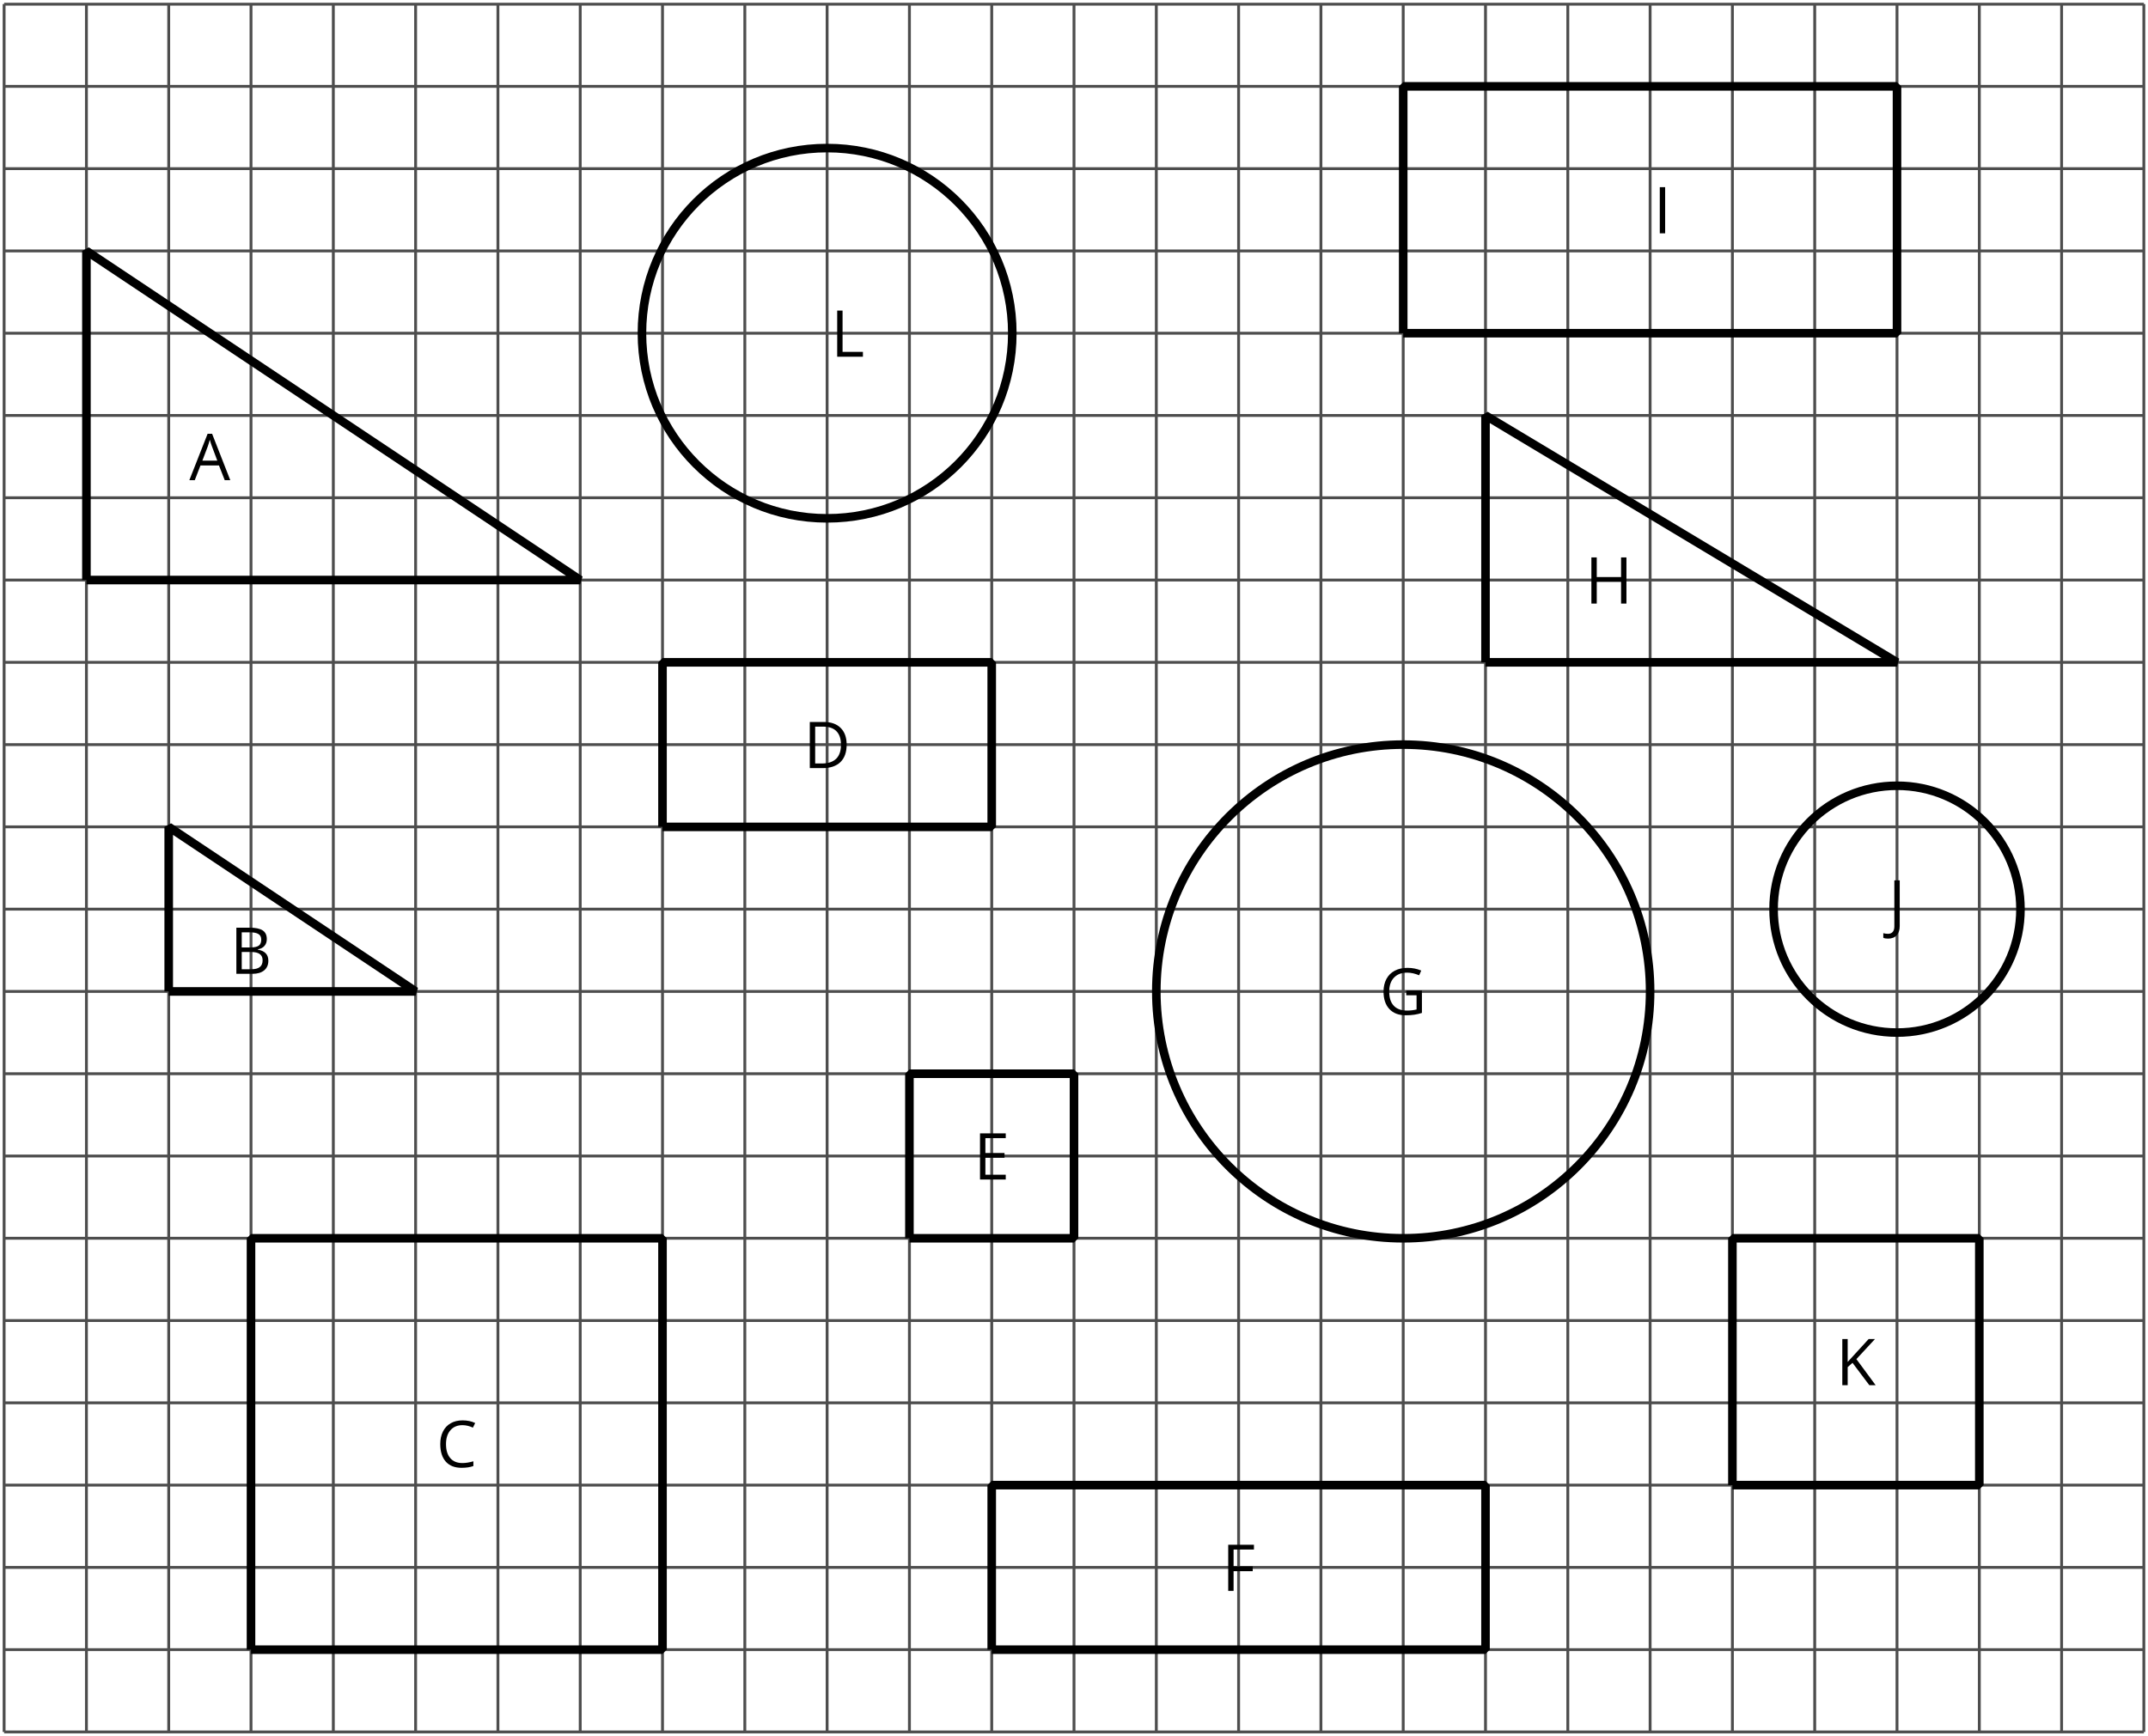 <?xml version='1.0' encoding='UTF-8'?>
<!-- This file was generated by dvisvgm 2.1.3 -->
<svg height='303.835pt' version='1.1' viewBox='-72 -72 375.834 303.835' width='375.834pt' xmlns='http://www.w3.org/2000/svg' xmlns:xlink='http://www.w3.org/1999/xlink'>
<defs>
<clipPath id='clip1'>
<path d='M-72 231.836V-72.004H303.84V231.836ZM303.84 -72.004'/>
</clipPath>
<path d='M6.188 0H7.16L3.983 -8.111H3.193L0 0H0.95L1.945 -2.569H5.182L6.188 0ZM4.89 -3.414H2.276L3.227 -5.917C3.376 -6.343 3.492 -6.729 3.575 -7.083C3.702 -6.624 3.829 -6.232 3.95 -5.917L4.89 -3.414Z' id='g1-33'/>
<path d='M1.111 -8.077V0H3.928C4.807 0 5.486 -0.204 5.978 -0.608C6.464 -1.011 6.707 -1.575 6.707 -2.298C6.707 -3.376 6.094 -4.022 4.867 -4.232V-4.287C5.381 -4.381 5.768 -4.58 6.033 -4.895C6.304 -5.204 6.436 -5.597 6.436 -6.077C6.436 -6.768 6.199 -7.276 5.718 -7.597S4.464 -8.077 3.392 -8.077H1.111ZM2.05 -4.619V-7.265H3.431C4.138 -7.265 4.652 -7.166 4.978 -6.961C5.304 -6.762 5.464 -6.436 5.464 -5.983C5.464 -5.492 5.32 -5.138 5.028 -4.928C4.735 -4.724 4.26 -4.619 3.597 -4.619H2.05ZM2.05 -3.823H3.657C4.348 -3.823 4.862 -3.707 5.193 -3.47C5.536 -3.232 5.702 -2.867 5.702 -2.365C5.702 -1.829 5.536 -1.431 5.204 -1.182C4.878 -0.928 4.387 -0.801 3.735 -0.801H2.05V-3.823Z' id='g1-34'/>
<path d='M4.569 -7.354C5.182 -7.354 5.79 -7.21 6.403 -6.923L6.801 -7.729C6.166 -8.039 5.425 -8.193 4.58 -8.193C3.785 -8.193 3.094 -8.022 2.508 -7.685C1.917 -7.348 1.47 -6.862 1.16 -6.238C0.845 -5.613 0.691 -4.884 0.691 -4.05C0.691 -2.718 1.017 -1.696 1.657 -0.972C2.304 -0.249 3.227 0.11 4.414 0.11C5.238 0.11 5.928 0.006 6.486 -0.204V-1.028C5.762 -0.823 5.122 -0.724 4.558 -0.724C3.641 -0.724 2.934 -1.011 2.442 -1.591C1.945 -2.166 1.696 -2.983 1.696 -4.039C1.696 -5.066 1.956 -5.878 2.464 -6.464C2.983 -7.061 3.68 -7.354 4.569 -7.354Z' id='g1-35'/>
<path d='M7.558 -4.116C7.558 -5.365 7.21 -6.337 6.514 -7.033S4.84 -8.077 3.586 -8.077H1.111V0H3.348C4.707 0 5.746 -0.354 6.475 -1.061C7.193 -1.762 7.558 -2.785 7.558 -4.116ZM6.564 -4.083C6.564 -3.006 6.282 -2.188 5.718 -1.635C5.155 -1.088 4.315 -0.812 3.193 -0.812H2.05V-7.265H3.414C4.459 -7.265 5.243 -7 5.768 -6.464C6.298 -5.928 6.564 -5.138 6.564 -4.083Z' id='g1-36'/>
<path d='M5.613 0V-0.84H2.05V-3.812H5.398V-4.641H2.05V-7.243H5.613V-8.077H1.111V0H5.613Z' id='g1-37'/>
<path d='M2.05 0V-3.453H5.398V-4.287H2.05V-7.243H5.613V-8.077H1.111V0H2.05Z' id='g1-38'/>
<path d='M4.663 -4.232V-3.392H6.47V-0.906C5.934 -0.779 5.387 -0.713 4.829 -0.713C3.796 -0.713 3.017 -0.994 2.486 -1.558C1.95 -2.122 1.685 -2.95 1.685 -4.039C1.685 -5.077 1.961 -5.89 2.514 -6.475S3.834 -7.354 4.818 -7.354C5.492 -7.354 6.193 -7.199 6.923 -6.89L7.287 -7.718C6.541 -8.033 5.74 -8.193 4.878 -8.193C4.028 -8.193 3.287 -8.028 2.652 -7.691C2.017 -7.359 1.536 -6.878 1.193 -6.243C0.862 -5.613 0.691 -4.878 0.691 -4.039C0.691 -2.729 1.033 -1.707 1.713 -0.983C2.392 -0.254 3.348 0.11 4.569 0.11C5.149 0.11 5.663 0.077 6.105 0.006S6.983 -0.166 7.409 -0.304V-4.232H4.663Z' id='g1-39'/>
<path d='M7.243 0V-8.077H6.304V-4.641H2.05V-8.077H1.111V0H2.05V-3.801H6.304V0H7.243Z' id='g1-40'/>
<path d='M-0.066 2.127C0.597 2.127 1.105 1.934 1.459 1.547C1.812 1.166 1.989 0.624 1.989 -0.077V-8.077H1.05V0C1.05 0.414 0.956 0.735 0.762 0.956C0.575 1.177 0.298 1.287 -0.066 1.287C-0.348 1.287 -0.624 1.249 -0.884 1.177V1.978C-0.685 2.077 -0.414 2.127 -0.066 2.127Z' id='g1-42'/>
<path d='M6.945 0L3.575 -4.569L6.823 -8.077H5.713L2.05 -4.072V-8.077H1.111V0H2.05V-3.166L2.895 -3.917L5.84 0H6.945Z' id='g1-43'/>
<path d='M1.111 0H5.613V-0.851H2.05V-8.077H1.111V0Z' id='g1-44'/>
<path d='M1.111 0H2.05V-8.077H1.111V0Z' id='g4-147'/>
</defs>
<g id='page1'>
<path clip-path='url(#clip1)' d='M-71.281 231.113H303.117M-71.281 216.715H303.117M-71.281 202.316H303.117M-71.281 187.914H303.117M-71.281 173.516H303.117M-71.281 159.117H303.117M-71.281 144.715H303.117M-71.281 130.316H303.117M-71.281 115.914H303.117M-71.281 101.516H303.117M-71.281 87.117H303.117M-71.281 72.715H303.117M-71.281 58.316H303.117M-71.281 43.914H303.117M-71.281 29.516H303.117M-71.281 15.117H303.117M-71.281 0.715H303.117M-71.281 -13.684H303.117M-71.281 -28.086H303.117M-71.281 -42.484H303.117M-71.281 -56.883H303.117M-71.281 -71.273H303.117M-71.281 231.113V-71.285M-56.879 231.113V-71.285M-42.48 231.113V-71.285M-28.082 231.113V-71.285M-13.68 231.113V-71.285M0.719 231.113V-71.285M15.121 231.113V-71.285M29.52 231.113V-71.285M43.918 231.113V-71.285M58.32 231.113V-71.285M72.719 231.113V-71.285M87.121 231.113V-71.285M101.52 231.113V-71.285M115.918 231.113V-71.285M130.32 231.113V-71.285M144.719 231.113V-71.285M159.121 231.113V-71.285M173.52 231.113V-71.285M187.918 231.113V-71.285M202.32 231.113V-71.285M216.719 231.113V-71.285M231.117 231.113V-71.285M245.52 231.113V-71.285M259.918 231.113V-71.285M274.32 231.113V-71.285M288.719 231.113V-71.285M303.109 231.113V-71.285' fill='none' stroke='#4d4d4d' stroke-linejoin='bevel' stroke-miterlimit='10.037' stroke-width='0.5'/>
<path clip-path='url(#clip1)' d='M-56.879 29.516H29.52L-56.879 -28.086V29.516' fill='none' stroke='#000000' stroke-linejoin='bevel' stroke-miterlimit='10.037' stroke-width='1.5'/>
<g transform='matrix(1 0 0 1 32.411 -219.082)'>
<use x='-71.28' xlink:href='#g1-33' y='231.115'/>
</g>
<path clip-path='url(#clip1)' d='M-42.48 101.516H0.719L-42.48 72.715V101.516' fill='none' stroke='#000000' stroke-linejoin='bevel' stroke-miterlimit='10.037' stroke-width='1.5'/>
<g transform='matrix(1 0 0 1 39.526 -132.682)'>
<use x='-71.28' xlink:href='#g1-34' y='231.115'/>
</g>
<path clip-path='url(#clip1)' d='M-28.082 216.715H43.918V144.715H-28.082V216.715' fill='none' stroke='#000000' stroke-linejoin='bevel' stroke-miterlimit='10.037' stroke-width='1.5'/>
<g transform='matrix(1 0 0 1 75.622 -46.337)'>
<use x='-71.28' xlink:href='#g1-35' y='231.115'/>
</g>
<path clip-path='url(#clip1)' d='M43.918 72.715H101.52V43.914H43.918V72.715' fill='none' stroke='#000000' stroke-linejoin='bevel' stroke-miterlimit='10.037' stroke-width='1.5'/>
<g transform='matrix(1 0 0 1 139.86 -168.682)'>
<use x='-71.28' xlink:href='#g1-36' y='231.115'/>
</g>
<path clip-path='url(#clip1)' d='M87.121 144.715H115.918V115.914H87.121V144.715' fill='none' stroke='#000000' stroke-linejoin='bevel' stroke-miterlimit='10.037' stroke-width='1.5'/>
<g transform='matrix(1 0 0 1 169.642 -96.683)'>
<use x='-71.28' xlink:href='#g1-37' y='231.115'/>
</g>
<path clip-path='url(#clip1)' d='M101.52 216.715H187.918V187.914H101.52V216.715' fill='none' stroke='#000000' stroke-linejoin='bevel' stroke-miterlimit='10.037' stroke-width='1.5'/>
<g transform='matrix(1 0 0 1 213.069 -24.683)'>
<use x='-71.28' xlink:href='#g1-38' y='231.115'/>
</g>
<path clip-path='url(#clip1)' d='M187.918 43.914H259.918L187.918 0.715V43.914' fill='none' stroke='#000000' stroke-linejoin='bevel' stroke-miterlimit='10.037' stroke-width='1.5'/>
<g transform='matrix(1 0 0 1 276.614 -197.482)'>
<use x='-71.28' xlink:href='#g1-40' y='231.115'/>
</g>
<path clip-path='url(#clip1)' d='M173.52 -13.684H259.918V-56.883H173.52V-13.684' fill='none' stroke='#000000' stroke-linejoin='bevel' stroke-miterlimit='10.037' stroke-width='1.5'/>
<g transform='matrix(1 0 0 1 288.58 -262.282)'>
<use x='-71.28' xlink:href='#g4-147' y='231.115'/>
</g>
<path clip-path='url(#clip1)' d='M231.117 187.914H274.32V144.715H231.117V187.914' fill='none' stroke='#000000' stroke-linejoin='bevel' stroke-miterlimit='10.037' stroke-width='1.5'/>
<g transform='matrix(1 0 0 1 320.518 -60.683)'>
<use x='-71.28' xlink:href='#g1-43' y='231.115'/>
</g>
<path clip-path='url(#clip1)' d='M281.52 87.117C281.52 75.187 271.848 65.516 259.918 65.516C247.988 65.516 238.32 75.187 238.32 87.117C238.32 99.047 247.988 108.715 259.918 108.715C271.848 108.715 281.52 99.047 281.52 87.117Z' fill='none' stroke='#000000' stroke-linejoin='bevel' stroke-miterlimit='10.037' stroke-width='1.5'/>
<g transform='matrix(1 0 0 1 329.683 -140.97)'>
<use x='-71.28' xlink:href='#g1-42' y='231.115'/>
</g>
<path clip-path='url(#clip1)' d='M105.121 -13.684C105.121 -31.578 90.613 -46.086 72.719 -46.086C54.824 -46.086 40.32 -31.578 40.32 -13.684C40.32 4.211 54.824 18.715 72.719 18.715C90.613 18.715 105.121 4.211 105.121 -13.684Z' fill='none' stroke='#000000' stroke-linejoin='bevel' stroke-miterlimit='10.037' stroke-width='1.5'/>
<g transform='matrix(1 0 0 1 144.652 -240.682)'>
<use x='-71.28' xlink:href='#g1-44' y='231.115'/>
</g>
<path clip-path='url(#clip1)' d='M216.719 101.516C216.719 77.656 197.379 58.316 173.52 58.316C149.66 58.316 130.32 77.656 130.32 101.516C130.32 125.375 149.66 144.715 173.52 144.715C197.379 144.715 216.719 125.375 216.719 101.516Z' fill='none' stroke='#000000' stroke-linejoin='bevel' stroke-miterlimit='10.037' stroke-width='1.5'/>
<g transform='matrix(1 0 0 1 240.665 -125.536)'>
<use x='-71.28' xlink:href='#g1-39' y='231.115'/>
</g>
</g>
</svg>